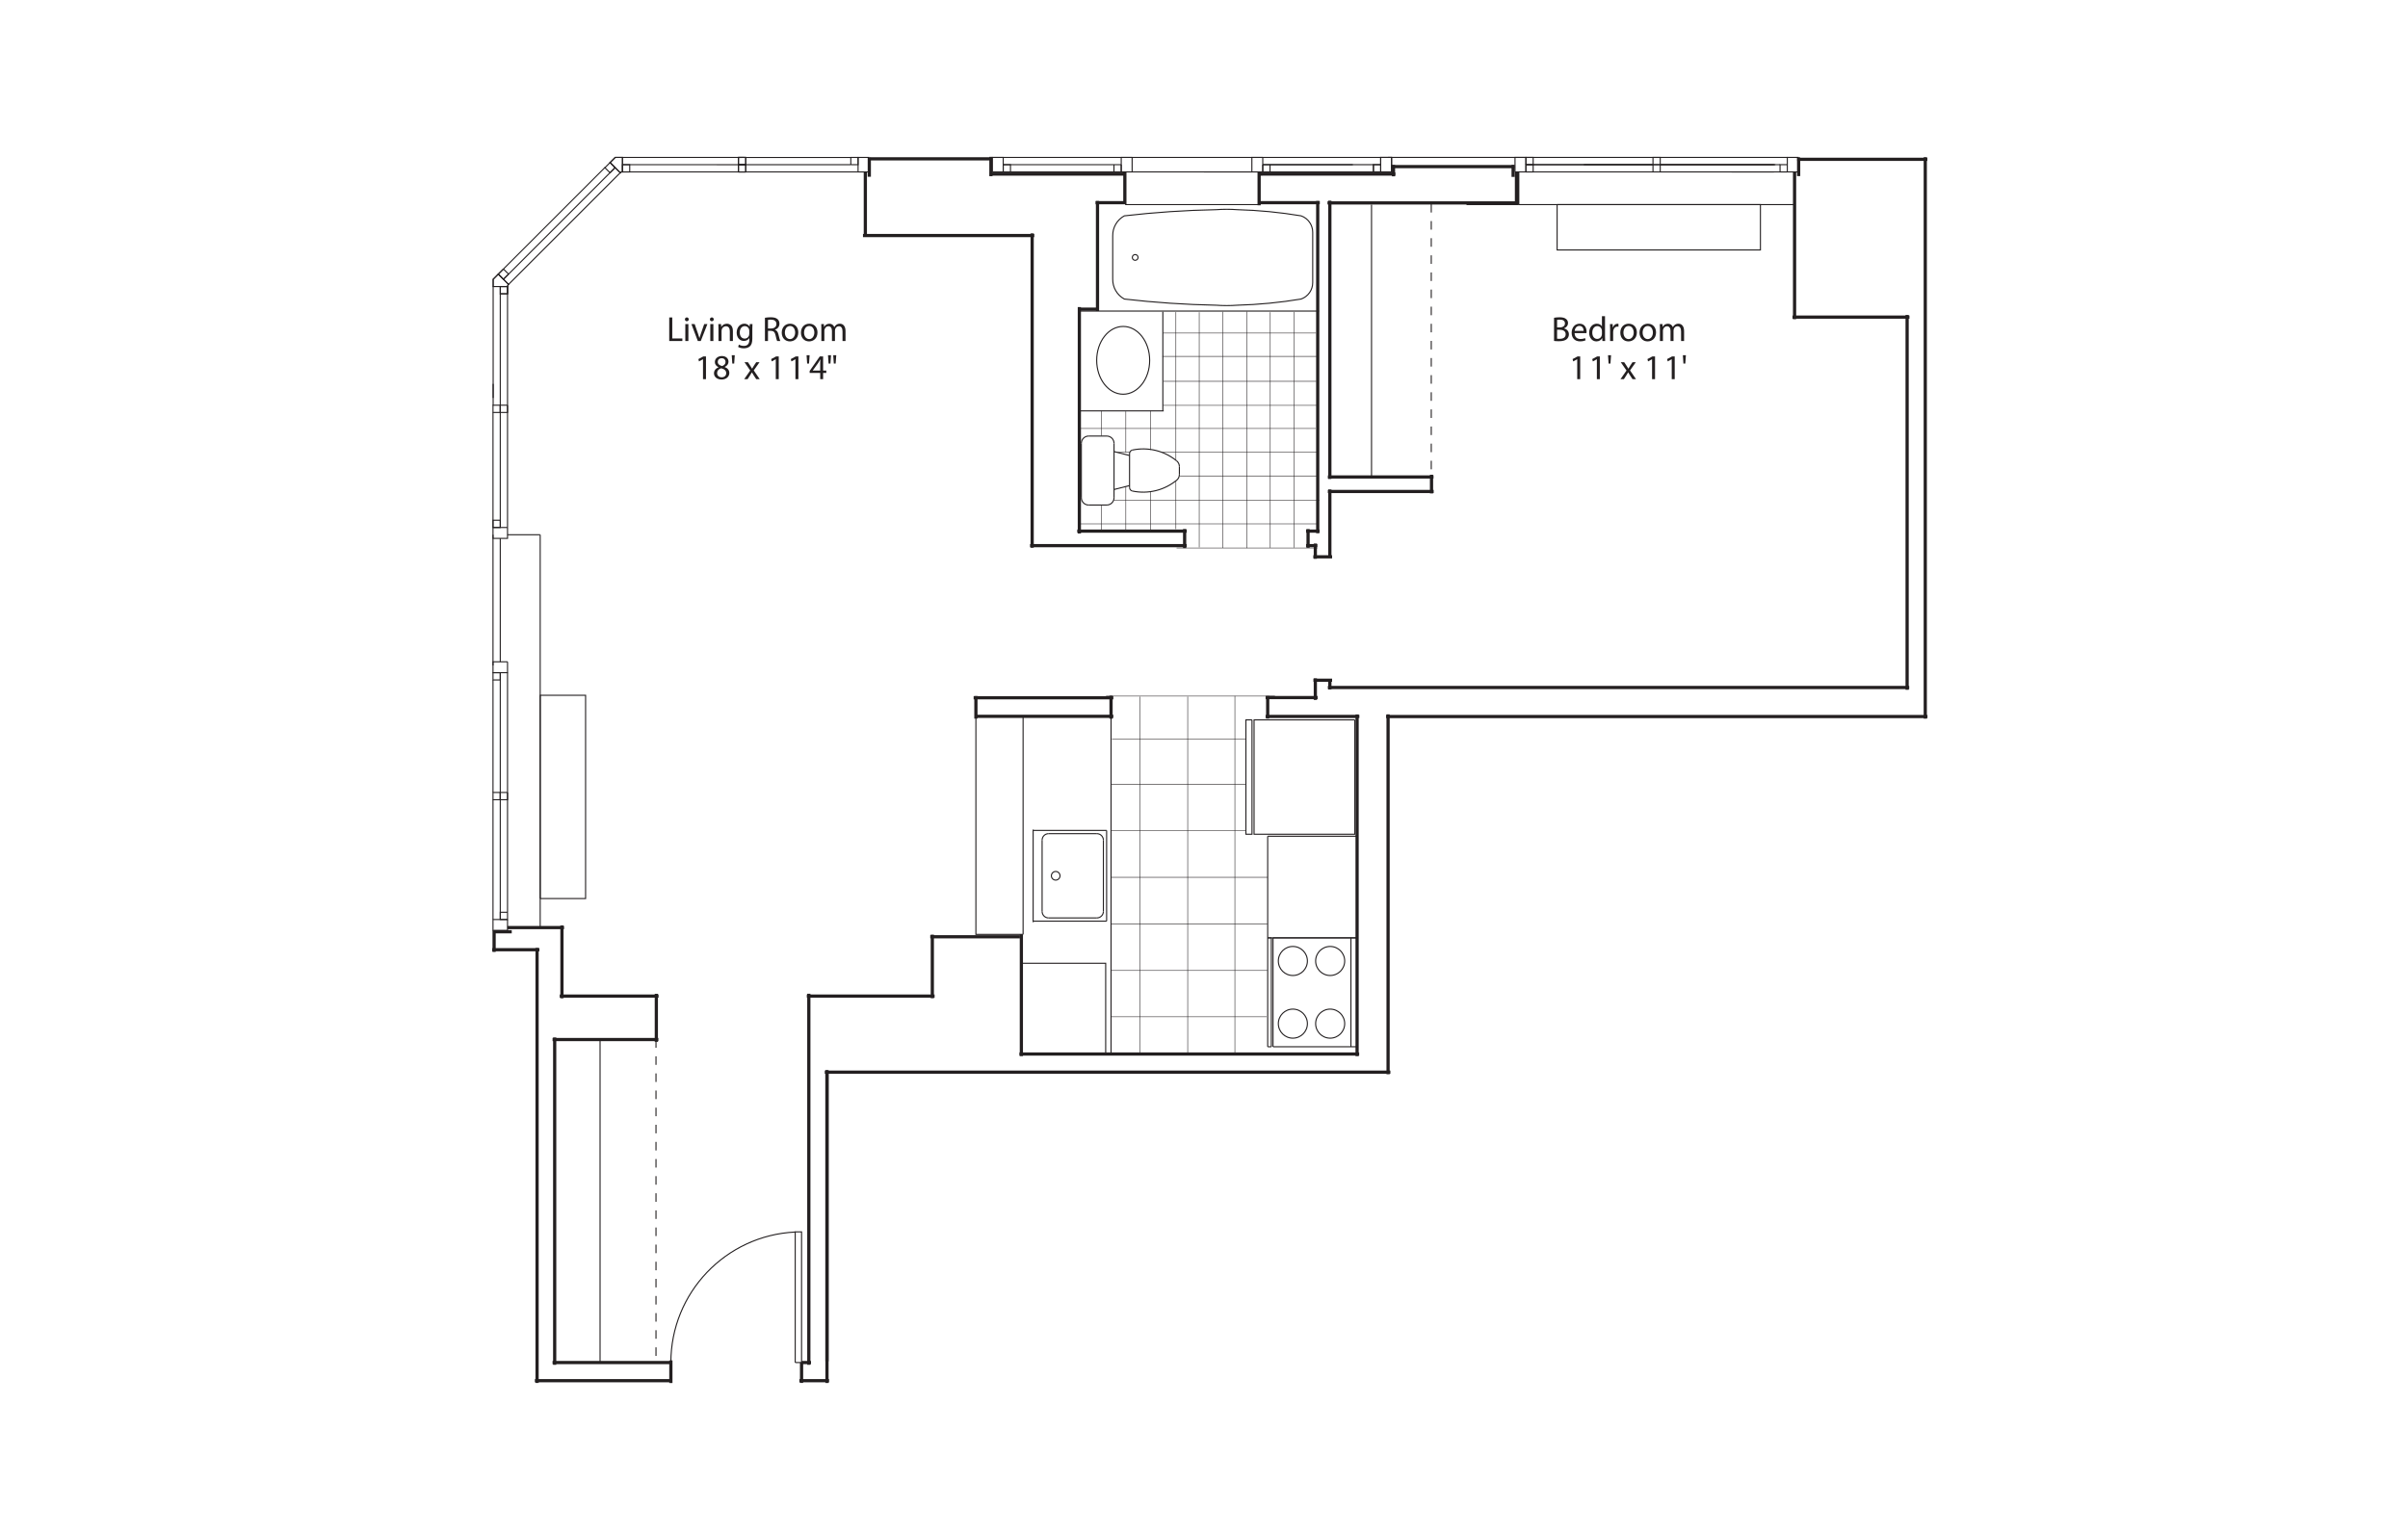 <?xml version="1.0" encoding="UTF-8"?><svg id="a" xmlns="http://www.w3.org/2000/svg" viewBox="0 0 1035 660"><defs><style>.b{stroke-dasharray:0 0 0 0 0 0 3.68 3.68 3.68 3.68 3.68 3.68;}.b,.c,.d,.e{fill:none;stroke:#231f20;}.b,.d{stroke-width:.46px;}.c{stroke-miterlimit:1;stroke-width:.23px;}.f{fill:#231f20;}.f,.g{stroke-width:0px;}.g{fill:#fff;}.e{stroke-width:1.38px;}</style></defs><rect class="g" width="1035" height="660"/><line class="d" x1="211.968" y1="171.076" x2="211.968" y2="165.029"/><line class="d" x1="443.636" y1="182.164" x2="443.636" y2="165.03"/><line class="e" x1="288.349" y1="584.85" x2="288.349" y2="594.581"/><line class="d" x1="232.188" y1="229.895" x2="232.188" y2="286.074"/><line class="e" x1="819.713" y1="135.403" x2="819.713" y2="296.553"/><line class="d" x1="714.62" y1="295.563" x2="699.536" y2="295.563"/><line class="e" x1="463.924" y1="132.015" x2="463.924" y2="229.347"/><line class="e" x1="443.636" y1="100.34" x2="443.636" y2="235.473"/><line class="e" x1="827.517" y1="67.587" x2="827.517" y2="308.956"/><path class="d" d="M494.145,154.912c0,8.049-5.097,14.571-11.383,14.571s-11.385-6.522-11.385-14.571,5.097-14.572,11.385-14.572,11.383,6.525,11.383,14.572Z"/><line class="e" x1="571.596" y1="86.264" x2="571.596" y2="205.915"/><line class="e" x1="566.378" y1="86.394" x2="566.378" y2="229.23"/><line class="d" x1="583.3" y1="374.664" x2="583.3" y2="366.378"/><line class="e" x1="570.734" y1="211.296" x2="616.22" y2="211.296"/><line class="e" x1="616.152" y1="205.053" x2="570.734" y2="205.053"/><line class="e" x1="439" y1="401.704" x2="439" y2="454.028"/><line class="d" x1="361.894" y1="428.231" x2="400.585" y2="428.231"/><line class="e" x1="344.527" y1="585.772" x2="344.527" y2="594.539"/><line class="e" x1="400.728" y1="401.82" x2="400.728" y2="429.14"/><line class="d" x1="400.588" y1="428.231" x2="394.341" y2="428.231"/><line class="e" x1="509.176" y1="227.441" x2="509.176" y2="235.619"/><line class="d" x1="463.924" y1="228.334" x2="509.176" y2="228.334"/><line class="e" x1="463.027" y1="228.334" x2="510.084" y2="228.334"/><line class="e" x1="442.74" y1="234.576" x2="510.07" y2="234.576"/><line class="e" x1="572.559" y1="239.382" x2="564.491" y2="239.382"/><line class="e" x1="565.352" y1="233.679" x2="565.352" y2="240.245"/><line class="e" x1="571.594" y1="210.432" x2="571.594" y2="239.381"/><line class="e" x1="561.372" y1="228.333" x2="567.191" y2="228.333"/><line class="e" x1="561.37" y1="234.575" x2="566.213" y2="234.575"/><line class="e" x1="562.231" y1="227.47" x2="562.231" y2="235.497"/><line class="e" x1="572.561" y1="292.439" x2="564.537" y2="292.439"/><line class="e" x1="571.596" y1="292.439" x2="571.596" y2="296.399"/><line class="e" x1="565.354" y1="291.644" x2="565.354" y2="300.905"/><line class="e" x1="583.301" y1="454.042" x2="583.301" y2="307.142"/><line class="e" x1="615.291" y1="204.095" x2="615.291" y2="212.111"/><line class="d" x1="762.507" y1="295.563" x2="749.159" y2="295.563"/><line class="d" x1="827.421" y1="182.262" x2="827.421" y2="165.127"/><line class="e" x1="652.842" y1="87.238" x2="570.583" y2="87.238"/><line class="e" x1="444.532" y1="101.262" x2="370.922" y2="101.262"/><line class="d" x1="443.54" y1="182.261" x2="443.54" y2="165.125"/><line class="d" x1="463.826" y1="180.057" x2="463.826" y2="165.125"/><line class="d" x1="463.826" y1="182.262" x2="463.826" y2="165.127"/><polyline class="e" points="483.482 73.913 483.482 87.136 470.902 87.136"/><line class="e" x1="541.194" y1="73.916" x2="541.194" y2="88.266"/><line class="e" x1="541.502" y1="87.139" x2="567.275" y2="87.136"/><line class="d" x1="819.713" y1="182.164" x2="819.713" y2="165.029"/><line class="d" x1="819.543" y1="182.261" x2="819.543" y2="165.125"/><line class="d" x1="827.421" y1="182.261" x2="827.421" y2="165.125"/><path class="f" d="M667.953,136.613c.571-.12,1.473-.21,2.39-.21,1.308,0,2.149.225,2.78.736.526.391.842.992.842,1.789,0,.977-.646,1.833-1.714,2.224v.03c.962.24,2.09,1.037,2.09,2.54,0,.872-.346,1.533-.857,2.029-.706.646-1.849.947-3.502.947-.901,0-1.593-.06-2.028-.121v-9.965ZM669.261,140.761h1.188c1.382,0,2.194-.721,2.194-1.698,0-1.188-.902-1.653-2.225-1.653-.602,0-.947.045-1.157.09v3.261ZM669.261,145.616c.255.045.631.06,1.097.06,1.353,0,2.601-.496,2.601-1.969,0-1.383-1.188-1.954-2.615-1.954h-1.082v3.862Z"/><path class="f" d="M676.788,143.211c.029,1.789,1.172,2.525,2.495,2.525.946,0,1.518-.166,2.014-.376l.226.947c-.466.21-1.263.451-2.42.451-2.239,0-3.577-1.473-3.577-3.667s1.292-3.923,3.412-3.923c2.374,0,3.006,2.089,3.006,3.427,0,.271-.03.481-.046.616h-5.109ZM680.665,142.264c.016-.842-.346-2.149-1.833-2.149-1.338,0-1.924,1.232-2.029,2.149h3.862Z"/><path class="f" d="M689.861,135.936v8.793c0,.646.015,1.383.06,1.879h-1.187l-.06-1.263h-.03c-.405.812-1.292,1.428-2.479,1.428-1.759,0-3.111-1.488-3.111-3.698-.016-2.419,1.488-3.908,3.262-3.908,1.112,0,1.863.526,2.194,1.112h.029v-4.344h1.323ZM688.538,142.294c0-.166-.015-.391-.06-.556-.195-.842-.917-1.533-1.909-1.533-1.367,0-2.179,1.203-2.179,2.811,0,1.473.721,2.69,2.148,2.69.888,0,1.699-.586,1.94-1.578.045-.18.06-.361.06-.571v-1.262Z"/><path class="f" d="M692.054,141.603c0-.857-.016-1.593-.06-2.269h1.157l.045,1.428h.06c.33-.977,1.127-1.593,2.014-1.593.15,0,.256.015.376.045v1.247c-.136-.03-.271-.045-.451-.045-.932,0-1.593.707-1.773,1.698-.03.181-.06.391-.06.616v3.878h-1.308v-5.005Z"/><path class="f" d="M703.55,142.911c0,2.69-1.864,3.863-3.623,3.863-1.969,0-3.486-1.443-3.486-3.743,0-2.435,1.593-3.863,3.607-3.863,2.089,0,3.502,1.518,3.502,3.743ZM697.778,142.986c0,1.593.916,2.795,2.209,2.795,1.263,0,2.209-1.188,2.209-2.826,0-1.232-.616-2.795-2.179-2.795-1.563,0-2.239,1.443-2.239,2.826Z"/><path class="f" d="M711.799,142.911c0,2.69-1.864,3.863-3.623,3.863-1.969,0-3.486-1.443-3.486-3.743,0-2.435,1.593-3.863,3.607-3.863,2.089,0,3.502,1.518,3.502,3.743ZM706.027,142.986c0,1.593.916,2.795,2.209,2.795,1.263,0,2.209-1.188,2.209-2.826,0-1.232-.616-2.795-2.179-2.795-1.563,0-2.239,1.443-2.239,2.826Z"/><path class="f" d="M713.464,141.302c0-.751-.016-1.368-.06-1.969h1.157l.06,1.172h.045c.405-.691,1.082-1.338,2.284-1.338.992,0,1.743.602,2.06,1.458h.029c.226-.406.512-.721.812-.947.435-.331.916-.511,1.607-.511.962,0,2.39.631,2.39,3.156v4.284h-1.292v-4.118c0-1.398-.511-2.239-1.578-2.239-.752,0-1.338.556-1.563,1.202-.06.18-.105.421-.105.661v4.494h-1.292v-4.359c0-1.157-.511-1.998-1.519-1.998-.826,0-1.428.661-1.638,1.322-.075.195-.105.421-.105.646v4.389h-1.292v-5.306Z"/><path class="f" d="M677.916,154.461h-.03l-1.698.917-.255-1.007,2.134-1.143h1.127v9.77h-1.277v-8.537Z"/><path class="f" d="M686.359,154.461h-.03l-1.698.917-.255-1.007,2.134-1.143h1.127v9.77h-1.277v-8.537Z"/><path class="f" d="M692.46,152.703l-.256,3.607h-.811l-.24-3.607h1.308Z"/><path class="f" d="M698.109,155.724l1.036,1.563c.272.406.496.782.737,1.188h.045c.24-.436.48-.811.722-1.203l1.022-1.548h1.428l-2.479,3.517,2.555,3.757h-1.503l-1.067-1.638c-.285-.421-.525-.827-.781-1.263h-.03c-.24.436-.496.827-.767,1.263l-1.052,1.638h-1.458l2.585-3.712-2.465-3.562h1.474Z"/><path class="f" d="M710.084,154.461h-.03l-1.698.917-.255-1.007,2.134-1.143h1.127v9.77h-1.277v-8.537Z"/><path class="f" d="M718.543,154.461h-.03l-1.698.917-.255-1.007,2.134-1.143h1.127v9.77h-1.277v-8.537Z"/><path class="f" d="M724.628,152.703l-.256,3.607h-.811l-.24-3.607h1.308Z"/><path class="f" d="M287.647,136.477h1.308v9.033h4.329v1.097h-5.636v-10.13Z"/><path class="f" d="M296.031,137.29c.015.451-.316.811-.842.811-.466,0-.797-.361-.797-.811,0-.466.346-.827.827-.827.496,0,.812.36.812.827ZM294.558,146.608v-7.274h1.323v7.274h-1.323Z"/><path class="f" d="M298.585,139.333l1.428,4.088c.24.662.435,1.263.586,1.864h.045c.165-.601.376-1.202.616-1.864l1.413-4.088h1.383l-2.856,7.274h-1.263l-2.766-7.274h1.413Z"/><path class="f" d="M306.774,137.29c.015.451-.316.811-.842.811-.466,0-.797-.361-.797-.811,0-.466.346-.827.827-.827.496,0,.812.36.812.827ZM305.301,146.608v-7.274h1.323v7.274h-1.323Z"/><path class="f" d="M308.817,141.302c0-.751-.015-1.368-.06-1.969h1.172l.075,1.202h.03c.361-.691,1.203-1.368,2.405-1.368,1.007,0,2.57.602,2.57,3.096v4.344h-1.323v-4.193c0-1.172-.435-2.149-1.683-2.149-.872,0-1.548.616-1.774,1.353-.06.165-.09.391-.09.616v4.373h-1.323v-5.306Z"/><path class="f" d="M323.423,139.333c-.03.526-.06,1.112-.06,1.999v4.223c0,1.669-.331,2.69-1.037,3.322-.707.661-1.728.872-2.646.872-.872,0-1.833-.21-2.42-.601l.331-1.007c.481.3,1.232.571,2.134.571,1.353,0,2.344-.706,2.344-2.54v-.811h-.03c-.406.676-1.188,1.217-2.314,1.217-1.804,0-3.096-1.533-3.096-3.547,0-2.465,1.608-3.863,3.276-3.863,1.263,0,1.954.662,2.269,1.263h.03l.06-1.097h1.157ZM322.056,142.204c0-.226-.015-.421-.075-.601-.241-.767-.887-1.398-1.849-1.398-1.263,0-2.165,1.067-2.165,2.751,0,1.428.722,2.615,2.149,2.615.811,0,1.548-.511,1.833-1.353.075-.226.105-.481.105-.707v-1.308Z"/><path class="f" d="M328.785,136.613c.662-.135,1.608-.21,2.51-.21,1.397,0,2.299.255,2.931.827.511.451.797,1.142.797,1.924,0,1.337-.842,2.224-1.909,2.585v.045c.782.271,1.248.992,1.488,2.044.331,1.413.571,2.39.781,2.781h-1.353c-.166-.286-.391-1.157-.676-2.42-.301-1.397-.842-1.924-2.029-1.969h-1.232v4.389h-1.308v-9.995ZM330.092,141.227h1.338c1.398,0,2.285-.767,2.285-1.924,0-1.308-.947-1.878-2.33-1.894-.631,0-1.083.06-1.293.12v3.697Z"/><path class="f" d="M343.121,142.911c0,2.69-1.864,3.863-3.622,3.863-1.969,0-3.487-1.443-3.487-3.743,0-2.435,1.593-3.863,3.607-3.863,2.089,0,3.502,1.518,3.502,3.743ZM337.35,142.986c0,1.593.917,2.795,2.209,2.795,1.263,0,2.209-1.188,2.209-2.826,0-1.232-.616-2.795-2.179-2.795s-2.24,1.443-2.24,2.826Z"/><path class="f" d="M351.37,142.911c0,2.69-1.864,3.863-3.622,3.863-1.969,0-3.487-1.443-3.487-3.743,0-2.435,1.593-3.863,3.607-3.863,2.089,0,3.502,1.518,3.502,3.743ZM345.599,142.986c0,1.593.917,2.795,2.209,2.795,1.263,0,2.209-1.188,2.209-2.826,0-1.232-.616-2.795-2.179-2.795s-2.24,1.443-2.24,2.826Z"/><path class="f" d="M353.036,141.302c0-.751-.015-1.368-.06-1.969h1.157l.06,1.172h.045c.406-.691,1.082-1.338,2.284-1.338.992,0,1.744.602,2.059,1.458h.03c.226-.406.511-.721.811-.947.436-.331.917-.511,1.608-.511.962,0,2.39.631,2.39,3.156v4.284h-1.292v-4.118c0-1.398-.511-2.239-1.578-2.239-.751,0-1.338.556-1.563,1.202-.06.18-.105.421-.105.661v4.494h-1.292v-4.359c0-1.157-.511-1.998-1.518-1.998-.827,0-1.428.661-1.638,1.322-.075.195-.105.421-.105.646v4.389h-1.292v-5.306Z"/><path class="f" d="M302.163,154.461h-.03l-1.698.917-.256-1.007,2.134-1.143h1.127v9.77h-1.278v-8.537Z"/><path class="f" d="M306.88,160.519c0-1.232.736-2.104,1.939-2.615l-.015-.045c-1.082-.511-1.548-1.353-1.548-2.194,0-1.548,1.308-2.6,3.021-2.6,1.894,0,2.841,1.187,2.841,2.405,0,.827-.406,1.713-1.608,2.284v.045c1.217.481,1.969,1.337,1.969,2.525,0,1.698-1.458,2.841-3.322,2.841-2.044,0-3.276-1.218-3.276-2.646ZM312.14,160.458c0-1.188-.827-1.758-2.149-2.134-1.143.331-1.759,1.082-1.759,2.014-.045.992.707,1.864,1.954,1.864,1.188,0,1.954-.737,1.954-1.744ZM308.503,155.574c0,.977.737,1.503,1.864,1.804.842-.286,1.488-.887,1.488-1.773,0-.782-.466-1.593-1.653-1.593-1.097,0-1.699.721-1.699,1.563Z"/><path class="f" d="M315.82,152.703l-.255,3.607h-.812l-.24-3.607h1.308Z"/><path class="f" d="M321.469,155.724l1.037,1.563c.271.406.496.782.736,1.188h.045c.24-.436.481-.811.721-1.203l1.022-1.548h1.428l-2.479,3.517,2.555,3.757h-1.503l-1.067-1.638c-.286-.421-.526-.827-.782-1.263h-.03c-.241.436-.496.827-.767,1.263l-1.052,1.638h-1.458l2.585-3.712-2.465-3.562h1.473Z"/><path class="f" d="M333.444,154.461h-.03l-1.698.917-.256-1.007,2.134-1.143h1.127v9.77h-1.278v-8.537Z"/><path class="f" d="M341.889,154.461h-.03l-1.698.917-.256-1.007,2.134-1.143h1.127v9.77h-1.278v-8.537Z"/><path class="f" d="M347.988,152.703l-.255,3.607h-.812l-.24-3.607h1.308Z"/><path class="f" d="M352.542,162.999v-2.66h-4.539v-.872l4.358-6.237h1.428v6.072h1.368v1.037h-1.368v2.66h-1.247ZM352.542,159.301v-3.262c0-.511.015-1.022.045-1.533h-.045c-.301.571-.541.992-.812,1.443l-2.39,3.321v.03h3.202Z"/><path class="f" d="M357.199,152.703l-.255,3.607h-.812l-.24-3.607h1.308ZM359.438,152.703l-.255,3.607h-.796l-.256-3.607h1.308Z"/><line class="c" x1="478.685" y1="215.012" x2="567.121" y2="215.012"/><line class="c" x1="463.581" y1="225.216" x2="565.986" y2="225.216"/><line class="c" x1="505.717" y1="235.598" x2="566.258" y2="235.598"/><line class="c" x1="565.522" y1="184.204" x2="463.621" y2="184.204"/><line class="c" x1="565.93" y1="174.258" x2="499.818" y2="174.258"/><line class="c" x1="565.796" y1="163.933" x2="500.031" y2="163.933"/><line class="c" x1="566.593" y1="204.612" x2="507.173" y2="204.612"/><line class="c" x1="565.98" y1="194.407" x2="499.358" y2="194.407"/><line class="c" x1="485.63" y1="194.407" x2="480.08" y2="194.407"/><line class="c" x1="556.162" y1="235.463" x2="556.162" y2="134.101"/><line class="c" x1="545.978" y1="235.524" x2="545.978" y2="134.222"/><line class="c" x1="566.383" y1="153.224" x2="499.613" y2="153.224"/><line class="c" x1="535.872" y1="235.626" x2="535.872" y2="133.949"/><line class="c" x1="525.489" y1="235.558" x2="525.489" y2="134.018"/><line class="c" x1="565.63" y1="143.183" x2="499.817" y2="143.183"/><line class="c" x1="494.552" y1="193.452" x2="494.552" y2="176.567"/><line class="c" x1="505.41" y1="227.482" x2="505.41" y2="206.711"/><line class="c" x1="505.41" y1="197.798" x2="505.41" y2="134.154"/><line class="c" x1="515.448" y1="235.319" x2="515.448" y2="134.222"/><line class="c" x1="483.896" y1="194.477" x2="483.896" y2="176.84"/><line class="c" x1="473.447" y1="187.349" x2="473.447" y2="176.614"/><line class="c" x1="494.552" y1="228.557" x2="494.552" y2="211.467"/><line class="c" x1="473.447" y1="228.762" x2="473.447" y2="217.203"/><line class="c" x1="483.896" y1="228.421" x2="483.896" y2="209.281"/><line class="c" x1="544.842" y1="377.169" x2="477.709" y2="377.169"/><line class="c" x1="535.351" y1="357.124" x2="477.538" y2="357.124"/><line class="c" x1="530.775" y1="299.218" x2="530.775" y2="453.001"/><line class="c" x1="510.492" y1="299.482" x2="510.492" y2="453.678"/><line class="c" x1="489.925" y1="299.484" x2="489.925" y2="452.866"/><line class="c" x1="544.749" y1="397.318" x2="477.451" y2="397.318"/><line class="c" x1="544.764" y1="417.225" x2="477.529" y2="417.225"/><line class="c" x1="544.422" y1="437.137" x2="477.314" y2="437.137"/><line class="c" x1="477.697" y1="337.148" x2="535.285" y2="337.148"/><line class="c" x1="477.953" y1="317.709" x2="535.422" y2="317.709"/><line class="c" x1="475.427" y1="299.269" x2="547.988" y2="299.269"/><line class="e" x1="483.488" y1="74.831" x2="425.514" y2="74.831"/><line class="e" x1="373.81" y1="68.281" x2="426.16" y2="68.281"/><line class="e" x1="425.919" y1="67.419" x2="425.919" y2="75.747"/><line class="e" x1="373.641" y1="67.78" x2="373.641" y2="75.992"/><path class="d" d="M478.267,108.966v-7.588c-.065-3.565,1.854-6.874,4.986-8.585,13.106-1.517,26.275-2.401,39.465-2.652,3.032-.223,6.074-.223,9.106,0,9.189.251,18.35,1.136,27.415,2.652,3.005,1.056,5.006,3.903,4.986,7.087v21.595c.021,3.185-1.981,6.031-4.986,7.087-9.066,1.517-18.226,2.402-27.415,2.653-3.032.221-6.074.221-9.106,0-13.19-.251-26.36-1.136-39.465-2.653-3.131-1.71-5.051-5.018-4.986-8.585v-12.197"/><path class="d" d="M489.159,110.679c0,.683-.554,1.237-1.237,1.237s-1.237-.554-1.237-1.237c0-.684.554-1.238,1.237-1.238s1.237.554,1.237,1.238Z"/><line class="d" x1="464.356" y1="176.645" x2="500.192" y2="176.645"/><line class="d" x1="499.812" y1="133.998" x2="499.812" y2="176.645"/><path class="d" d="M505.785,198.166c-5.306-4.372-12.311-6.098-19.043-4.695"/><path class="d" d="M486.742,211.107c6.732,1.405,13.737-.322,19.043-4.693.72-.592,1.136-1.477,1.136-2.41"/><path class="d" d="M506.921,200.576c0-.931-.416-1.816-1.136-2.41"/><line class="d" x1="506.921" y1="204.004" x2="506.921" y2="200.576"/><path class="d" d="M485.501,209.579c0,.739.52,1.376,1.241,1.528"/><line class="d" x1="464.789" y1="213.994" x2="464.789" y2="190.587"/><line class="d" x1="478.833" y1="213.994" x2="478.833" y2="190.587"/><path class="d" d="M464.789,213.994c0,1.724,1.396,3.122,3.121,3.122"/><path class="d" d="M475.712,217.116c1.721,0,3.121-1.399,3.121-3.122"/><line class="d" x1="467.91" y1="217.116" x2="475.712" y2="217.116"/><path class="d" d="M467.91,187.466c-1.725,0-3.121,1.397-3.121,3.121"/><path class="d" d="M486.742,193.472c-.723.151-1.241.79-1.241,1.528"/><line class="d" x1="485.501" y1="195.825" x2="478.833" y2="194.135"/><path class="d" d="M478.833,190.587c0-.829-.331-1.621-.915-2.208-.586-.584-1.381-.913-2.206-.913"/><line class="d" x1="467.91" y1="187.466" x2="475.712" y2="187.466"/><line class="d" x1="485.501" y1="208.755" x2="478.833" y2="210.444"/><line class="d" x1="485.501" y1="209.581" x2="485.501" y2="195.001"/><line class="d" x1="267.544" y1="70.792" x2="317.398" y2="70.8"/><line class="d" x1="267.014" y1="73.913" x2="368.814" y2="73.912"/><line class="d" x1="264.425" y1="67.671" x2="320.52" y2="67.68"/><line class="d" x1="218.144" y1="123.18" x2="218.144" y2="226.777"/><line class="d" x1="215.025" y1="226.777" x2="215.025" y2="126.303"/><line class="d" x1="211.904" y1="177.321" x2="211.904" y2="226.777"/><line class="d" x1="218.144" y1="289.198" x2="218.144" y2="392.19"/><line class="d" x1="215.025" y1="395.312" x2="215.025" y2="289.198"/><line class="d" x1="211.904" y1="340.692" x2="211.904" y2="292.317"/><polyline class="d" points="218.144 340.692 215.025 340.692 215.025 343.813 218.144 343.813 218.144 340.692"/><polyline class="d" points="215.025 340.692 211.904 340.692 211.904 343.813 215.025 343.813 215.025 340.692"/><polyline class="d" points="218.144 392.19 215.025 392.19 215.025 395.312 218.144 395.312 218.144 392.19"/><polyline class="d" points="218.144 395.312 211.904 395.312 211.904 399.993 218.144 399.993 218.144 395.312"/><line class="d" x1="211.904" y1="343.813" x2="211.904" y2="395.312"/><polyline class="d" points="215.025 223.656 211.904 223.656 211.904 226.777 215.025 226.777 215.025 223.656"/><polyline class="d" points="218.144 226.777 211.904 226.777 211.904 231.458 218.144 231.458 218.144 226.777"/><polyline class="d" points="215.025 289.196 211.904 289.196 211.904 292.316 215.025 292.316 215.025 289.196"/><polyline class="d" points="218.144 284.513 211.904 284.513 211.904 289.196 218.144 289.196 218.144 284.513"/><line class="d" x1="266.696" y1="74.159" x2="218.59" y2="122.266"/><line class="d" x1="216.382" y1="120.061" x2="264.423" y2="72.02"/><line class="d" x1="260.076" y1="71.952" x2="214.176" y2="117.853"/><line class="d" x1="211.969" y1="123.182" x2="211.969" y2="174.2"/><polyline class="d" points="218.144 123.182 215.025 123.182 215.025 126.303 218.144 126.303 218.144 123.182"/><polyline class="d" points="218.211 122.646 218.59 122.267 214.176 117.855 211.969 120.061 211.969 123.182 218.211 123.182 218.211 122.646"/><polyline class="d" points="218.144 174.2 215.025 174.2 215.025 177.321 218.144 177.321 218.144 174.2"/><polyline class="d" points="215.025 174.2 211.904 174.2 211.904 177.321 215.025 177.321 215.025 174.2"/><polyline class="d" points="218.144 123.182 215.025 123.182 215.025 126.303 218.144 126.303 218.144 123.182"/><line class="d" x1="215.28" y1="118.957" x2="215.282" y2="118.957"/><polyline class="d" points="218.211 122.646 218.59 122.267 214.176 117.855 211.969 120.061 211.969 123.182 218.211 123.182 218.211 122.646"/><polyline class="d" points="216.382 115.647 218.59 117.855 216.382 120.061 214.176 117.853 216.382 115.647"/><polyline class="d" points="267.009 73.913 266.631 74.293 262.218 69.877 264.425 67.671 267.545 67.671 267.545 73.913 267.009 73.913"/><polyline class="d" points="267.545 73.914 267.545 70.794 270.666 70.794 270.666 73.914 267.545 73.914"/><polyline class="d" points="267.009 73.914 266.631 74.293 262.218 69.879 264.425 67.673 267.545 67.673 267.545 73.914 267.009 73.914"/><polyline class="d" points="262.218 69.879 264.425 72.087 262.218 74.293 260.01 72.087 262.218 69.879"/><line class="d" x1="827.519" y1="89.507" x2="827.519" y2="87.945"/><line class="d" x1="593.443" y1="67.674" x2="426.516" y2="67.679"/><line class="d" x1="590.322" y1="70.794" x2="542.756" y2="70.794"/><line class="d" x1="581.473" y1="70.794" x2="542.756" y2="70.794"/><line class="d" x1="541.194" y1="73.919" x2="581.473" y2="73.916"/><line class="d" x1="563.262" y1="73.913" x2="593.443" y2="73.913"/><line class="d" x1="478.802" y1="73.916" x2="434.32" y2="73.916"/><line class="d" x1="481.923" y1="70.795" x2="431.199" y2="70.799"/><polyline class="d" points="373.497 73.922 373.497 67.679 368.815 67.679 368.815 73.922 373.497 73.922"/><polyline class="d" points="320.522 73.922 320.522 70.801 317.401 70.801 317.401 73.922 320.522 73.922"/><polyline class="d" points="365.694 70.799 365.694 67.679 368.815 67.679 368.815 70.799 365.694 70.799"/><line class="d" x1="320.626" y1="67.701" x2="365.797" y2="67.704"/><polyline class="d" points="317.401 70.794 317.401 67.674 320.522 67.674 320.522 70.794 317.401 70.794 317.401 67.674 320.522 67.674 320.522 70.794 317.401 70.794"/><line class="d" x1="320.522" y1="70.801" x2="365.694" y2="70.801"/><polyline class="d" points="317.401 73.916 317.401 70.794 320.522 70.794 320.522 73.916 317.401 73.916"/><polyline class="d" points="317.401 70.794 317.401 67.674 320.522 67.674 320.522 70.794 317.401 70.794"/><line class="d" x1="319.943" y1="70.798" x2="320.522" y2="70.802"/><line class="d" x1="319.854" y1="67.677" x2="317.401" y2="67.683"/><polyline class="d" points="426.516 73.922 426.516 67.679 431.199 67.679 431.199 73.922 426.516 73.922"/><polyline class="d" points="431.199 73.922 431.199 70.799 434.32 70.799 434.32 73.922 431.199 73.922"/><line class="d" x1="538.077" y1="73.919" x2="486.606" y2="73.916"/><polyline class="d" points="486.606 67.674 486.606 73.916 481.924 73.916 481.924 67.674 486.606 67.674"/><polyline class="d" points="481.924 70.794 481.924 73.916 478.803 73.916 478.803 70.794"/><polyline class="d" points="545.879 70.797 545.879 73.919 542.758 73.919 542.758 70.797"/><polyline class="d" points="542.758 67.677 542.758 73.919 538.077 73.919 538.077 67.677 542.758 67.677"/><line class="d" x1="713.603" y1="73.917" x2="762.494" y2="73.917"/><line class="d" x1="762.494" y1="70.795" x2="713.603" y2="70.792"/><line class="d" x1="765.101" y1="70.792" x2="713.603" y2="70.795"/><line class="d" x1="768.22" y1="67.674" x2="652.706" y2="67.674"/><line class="d" x1="763.071" y1="70.797" x2="655.864" y2="70.795"/><line class="d" x1="652.743" y1="87.961" x2="771.341" y2="87.961"/><line class="e" x1="597.918" y1="71.612" x2="650.975" y2="71.61"/><polyline class="d" points="593.442 73.912 593.442 70.791 590.321 70.791 590.321 73.912 593.442 73.912 593.442 67.67 598.125 67.67 598.125 73.912 593.442 73.912"/><line class="e" x1="598.943" y1="75.803" x2="598.943" y2="70.894"/><polyline class="d" points="593.442 73.912 593.442 70.791 590.321 70.791 590.321 73.912 593.442 73.912 593.442 67.67 598.125 67.67 598.125 73.912 593.442 73.912"/><polyline class="d" points="651.18 73.912 651.18 67.67 655.861 67.67 655.861 73.912 651.18 73.912"/><polyline class="d" points="655.861 73.912 655.861 70.791 658.983 70.791 658.983 73.912 655.861 73.912"/><polyline class="d" points="713.599 70.791 713.599 73.913 710.479 73.913 710.479 70.791"/><line class="d" x1="655.824" y1="73.912" x2="710.479" y2="73.913"/><polyline class="d" points="710.479 70.791 710.479 67.671 713.599 67.671 713.599 70.791 710.479 70.791"/><line class="d" x1="710.479" y1="70.788" x2="680.761" y2="70.788"/><line class="d" x1="710.479" y1="70.791" x2="658.945" y2="70.791"/><polyline class="d" points="655.861 70.791 655.861 67.67 658.983 67.67 658.983 70.791 655.861 70.791"/><polyline class="d" points="768.217 73.91 768.217 67.668 772.9 67.668 772.9 73.91 768.217 73.91 768.217 70.788 765.098 70.788 765.098 73.91 768.217 73.91 768.217 67.668 772.9 67.668 772.9 73.91 768.217 73.91 768.217 70.788 765.098 70.788 765.098 73.91 768.217 73.91"/><line class="d" x1="744.278" y1="73.91" x2="768.217" y2="73.909"/><line class="e" x1="650.372" y1="76.055" x2="650.372" y2="70.893"/><line class="e" x1="651.806" y1="86.812" x2="651.806" y2="73.966"/><line class="e" x1="230.843" y1="407.545" x2="230.843" y2="594.55"/><line class="d" x1="232.188" y1="286.074" x2="232.188" y2="398.432"/><line class="e" x1="242.428" y1="398.777" x2="218.143" y2="398.777"/><polyline class="d" points="232.188 229.895 218.144 229.895 232.188 229.895"/><line class="d" x1="215.023" y1="231.457" x2="215.023" y2="284.513"/><line class="d" x1="211.903" y1="229.895" x2="211.903" y2="286.074"/><line class="e" x1="599.74" y1="74.832" x2="541.399" y2="74.837"/><line class="d" x1="483.608" y1="87.957" x2="541.193" y2="87.96"/><line class="d" x1="652.74" y1="67.67" x2="596.563" y2="67.67"/><line class="d" x1="652.74" y1="87.846" x2="652.74" y2="73.912"/><line class="d" x1="652.74" y1="87.957" x2="652.74" y2="73.913"/><line class="e" x1="771.338" y1="137.225" x2="771.338" y2="73.91"/><line class="d" x1="771.338" y1="95.55" x2="771.338" y2="73.91"/><line class="e" x1="820.718" y1="136.329" x2="770.444" y2="136.329"/><line class="e" x1="828.412" y1="68.489" x2="772.467" y2="68.489"/><line class="e" x1="219.957" y1="400.575" x2="212.28" y2="400.575"/><line class="e" x1="231.845" y1="408.292" x2="211.543" y2="408.292"/><line class="e" x1="773.09" y1="67.668" x2="773.09" y2="75.707"/><path class="e" d="M212.375,399.983v9.268"/><line class="e" x1="282.106" y1="447.892" x2="282.106" y2="427.248"/><line class="e" x1="238.412" y1="446.023" x2="238.412" y2="586.752"/><line class="e" x1="229.908" y1="593.576" x2="288.349" y2="593.576"/><line class="e" x1="237.49" y1="585.772" x2="288.349" y2="585.772"/><line class="e" x1="282.975" y1="446.911" x2="237.498" y2="446.911"/><line class="e" x1="241.533" y1="397.881" x2="241.533" y2="429.176"/><line class="e" x1="283.049" y1="428.231" x2="240.59" y2="428.231"/><line class="d" x1="566.914" y1="133.73" x2="463.474" y2="133.73"/><line class="e" x1="820.612" y1="295.563" x2="570.735" y2="295.563"/><line class="e" x1="597.611" y1="460.935" x2="354.525" y2="460.935"/><line class="e" x1="584.277" y1="308.008" x2="543.977" y2="308.008"/><line class="e" x1="584.197" y1="453.138" x2="438.182" y2="453.132"/><line class="e" x1="347.649" y1="586.752" x2="347.649" y2="427.22"/><line class="e" x1="355.451" y1="585.242" x2="355.451" y2="460.934"/><line class="e" x1="355.451" y1="594.566" x2="355.451" y2="460.037"/><line class="e" x1="343.584" y1="593.576" x2="356.326" y2="593.576"/><line class="e" x1="344.528" y1="585.772" x2="348.59" y2="585.772"/><line class="e" x1="478.523" y1="307.966" x2="419.458" y2="307.963"/><line class="e" x1="478.517" y1="299.98" x2="418.485" y2="299.98"/><line class="e" x1="401.706" y1="428.231" x2="346.786" y2="428.231"/><line class="e" x1="438.388" y1="402.728" x2="399.834" y2="402.728"/><line class="e" x1="419.459" y1="299.228" x2="419.459" y2="308.943"/><line class="e" x1="477.546" y1="299.078" x2="477.546" y2="308.986"/><line class="e" x1="544.875" y1="299.221" x2="544.875" y2="308.933"/><line class="e" x1="566.332" y1="299.898" x2="543.978" y2="299.898"/><line class="e" x1="595.779" y1="308.049" x2="828.457" y2="308.049"/><line class="e" x1="371.938" y1="73.916" x2="371.938" y2="101.263"/><line class="e" x1="471.727" y1="133.732" x2="471.727" y2="86.41"/><line class="e" x1="463.312" y1="132.913" x2="471.83" y2="132.913"/><line class="d" x1="652.74" y1="87.957" x2="630.33" y2="87.957"/><line class="e" x1="596.619" y1="307.106" x2="596.619" y2="461.822"/><line class="d" x1="257.918" y1="446.911" x2="257.918" y2="585.772"/><line class="b" x1="281.955" y1="446.753" x2="281.955" y2="585.772"/><line class="d" x1="589.506" y1="205.053" x2="589.506" y2="87.957"/><line class="b" x1="615.181" y1="201.761" x2="615.181" y2="84.922"/><path class="d" d="M288.349,585.772c0-29.963,23.517-54.657,53.449-56.112"/><polyline class="d" points="341.798 585.772 341.798 529.595 344.527 529.595 344.527 585.772 341.798 585.772"/><polyline class="d" points="439.742 401.702 439.742 308.034 419.455 308.034 419.455 401.702 439.742 401.702"/><polyline class="d" points="232.19 386.298 251.697 386.298 251.697 298.911 232.19 298.911 232.19 386.298"/><polyline class="d" points="669.277 87.956 669.277 107.463 756.663 107.463 756.663 87.956 669.277 87.956"/><line class="d" x1="580.652" y1="450.012" x2="580.652" y2="403.199"/><line class="d" x1="544.874" y1="450.012" x2="544.874" y2="403.199"/><line class="d" x1="547.166" y1="450.012" x2="547.166" y2="403.199"/><line class="d" x1="546.436" y1="450.012" x2="546.436" y2="403.199"/><path class="d" d="M549.452,413.135c0-3.447,2.796-6.242,6.242-6.242,3.449,0,6.245,2.794,6.245,6.242s-2.796,6.243-6.245,6.243c-3.446,0-6.242-2.794-6.242-6.243Z"/><path class="d" d="M565.486,413.135c0-3.447,2.794-6.242,6.24-6.242,3.449,0,6.243,2.794,6.243,6.242s-2.794,6.243-6.243,6.243c-3.446,0-6.24-2.794-6.24-6.243Z"/><line class="d" x1="546.436" y1="450.012" x2="544.874" y2="450.012"/><line class="d" x1="547.166" y1="450.012" x2="583.065" y2="450.012"/><path class="d" d="M549.453,440.075c0-3.445,2.796-6.242,6.242-6.242,3.449,0,6.245,2.797,6.245,6.242,0,3.447-2.796,6.242-6.245,6.242-3.446,0-6.242-2.794-6.242-6.242Z"/><path class="d" d="M565.486,440.075c0-3.445,2.794-6.242,6.24-6.242,3.449,0,6.243,2.797,6.243,6.242,0,3.447-2.794,6.242-6.243,6.242-3.446,0-6.24-2.794-6.24-6.242Z"/><line class="d" x1="546.436" y1="403.199" x2="544.874" y2="403.199"/><line class="d" x1="547.166" y1="403.199" x2="583.065" y2="403.199"/><path class="d" d="M211.986,174.196c0-.009-.007-.015-.015-.015-.009,0-.015.006-.015.015s.006.015.015.015c.007,0,.015-.006.015-.015Z"/><path class="d" d="M717.759,295.561c0-.009-.007-.018-.015-.018-.01,0-.016.009-.016.018s.006.015.016.015c.007,0,.015-.006.015-.015Z"/><path class="d" d="M347.666,428.23c0-.009-.007-.015-.016-.015-.009,0-.016.006-.016.015s.007.016.016.016c.009,0,.016-.007.016-.016Z"/><path class="d" d="M355.466,513.03c0-.006-.006-.013-.015-.013-.009,0-.015.007-.015.013,0,.01.006.019.015.019.009,0,.015-.009.015-.019Z"/><path class="d" d="M358.788,428.23c0-.009-.007-.015-.015-.015-.009,0-.013.006-.013.015s.004.016.013.016c.007,0,.015-.007.015-.016Z"/><path class="d" d="M344.542,585.742c0-.009-.007-.016-.015-.016-.009,0-.015.007-.015.016,0,.007.006.013.015.013.007,0,.015-.006.015-.013Z"/><path class="d" d="M387.449,428.23c0-.009-.007-.015-.015-.015-.009,0-.016.006-.016.015s.007.016.016.016c.007,0,.015-.007.015-.016Z"/><path class="d" d="M344.542,585.771c0-.009-.007-.016-.015-.016-.009,0-.015.007-.015.016s.006.015.015.015c.007,0,.015-.006.015-.015Z"/><path class="d" d="M427.235,308.005c0-.01-.007-.018-.015-.018-.009,0-.016.007-.016.018,0,.007.007.012.016.012.007,0,.015-.004.015-.012Z"/><path class="d" d="M765.643,295.561c0-.009-.007-.018-.015-.018-.01,0-.016.009-.016.018s.006.015.016.015c.007,0,.015-.006.015-.015Z"/><path class="d" d="M752.294,295.561c0-.009-.006-.018-.013-.018-.012,0-.018.009-.018.018s.006.015.018.015c.007,0,.013-.006.013-.015Z"/><line class="d" x1="583.301" y1="359.501" x2="544.874" y2="359.501"/><line class="d" x1="583.303" y1="403.199" x2="544.874" y2="403.196"/><line class="d" x1="477.545" y1="453.13" x2="477.545" y2="307.966"/><line class="d" x1="544.874" y1="403.199" x2="544.874" y2="359.501"/><polyline class="d" points="582.326 309.486 539.021 309.486 539.021 358.642 582.326 358.642 582.326 309.486"/><polyline class="d" points="538.136 309.486 535.514 309.486 535.514 358.642 538.136 358.642 538.136 309.486"/><polyline class="d" points="475.242 452.526 475.242 414.118 438.96 414.118 438.96 451.568"/><path class="d" d="M455.615,376.511c0,1.024-.831,1.857-1.856,1.857-1.027,0-1.859-.833-1.859-1.857,0-1.026.832-1.857,1.859-1.857,1.024,0,1.856.831,1.856,1.857Z"/><line class="d" x1="447.917" y1="391.838" x2="447.917" y2="361.184"/><line class="d" x1="444.064" y1="396.455" x2="444.064" y2="356.654"/><path class="d" d="M447.917,361.186c0-1.541,1.244-2.788,2.785-2.788"/><path class="d" d="M471.465,358.397c.739,0,1.448.295,1.972.817.523.523.817,1.231.817,1.972"/><line class="d" x1="450.702" y1="358.397" x2="471.465" y2="358.397"/><line class="d" x1="444.064" y1="357.006" x2="475.644" y2="357.006"/><line class="d" x1="450.702" y1="394.626" x2="471.465" y2="394.626"/><line class="d" x1="444.064" y1="396.017" x2="475.644" y2="396.017"/><path class="d" d="M450.702,394.625c-1.541,0-2.785-1.249-2.785-2.787"/><path class="d" d="M474.253,391.838c0,1.538-1.249,2.787-2.788,2.787"/><line class="d" x1="474.253" y1="391.838" x2="474.253" y2="361.184"/><line class="d" x1="475.644" y1="396.016" x2="475.644" y2="357.005"/></svg>